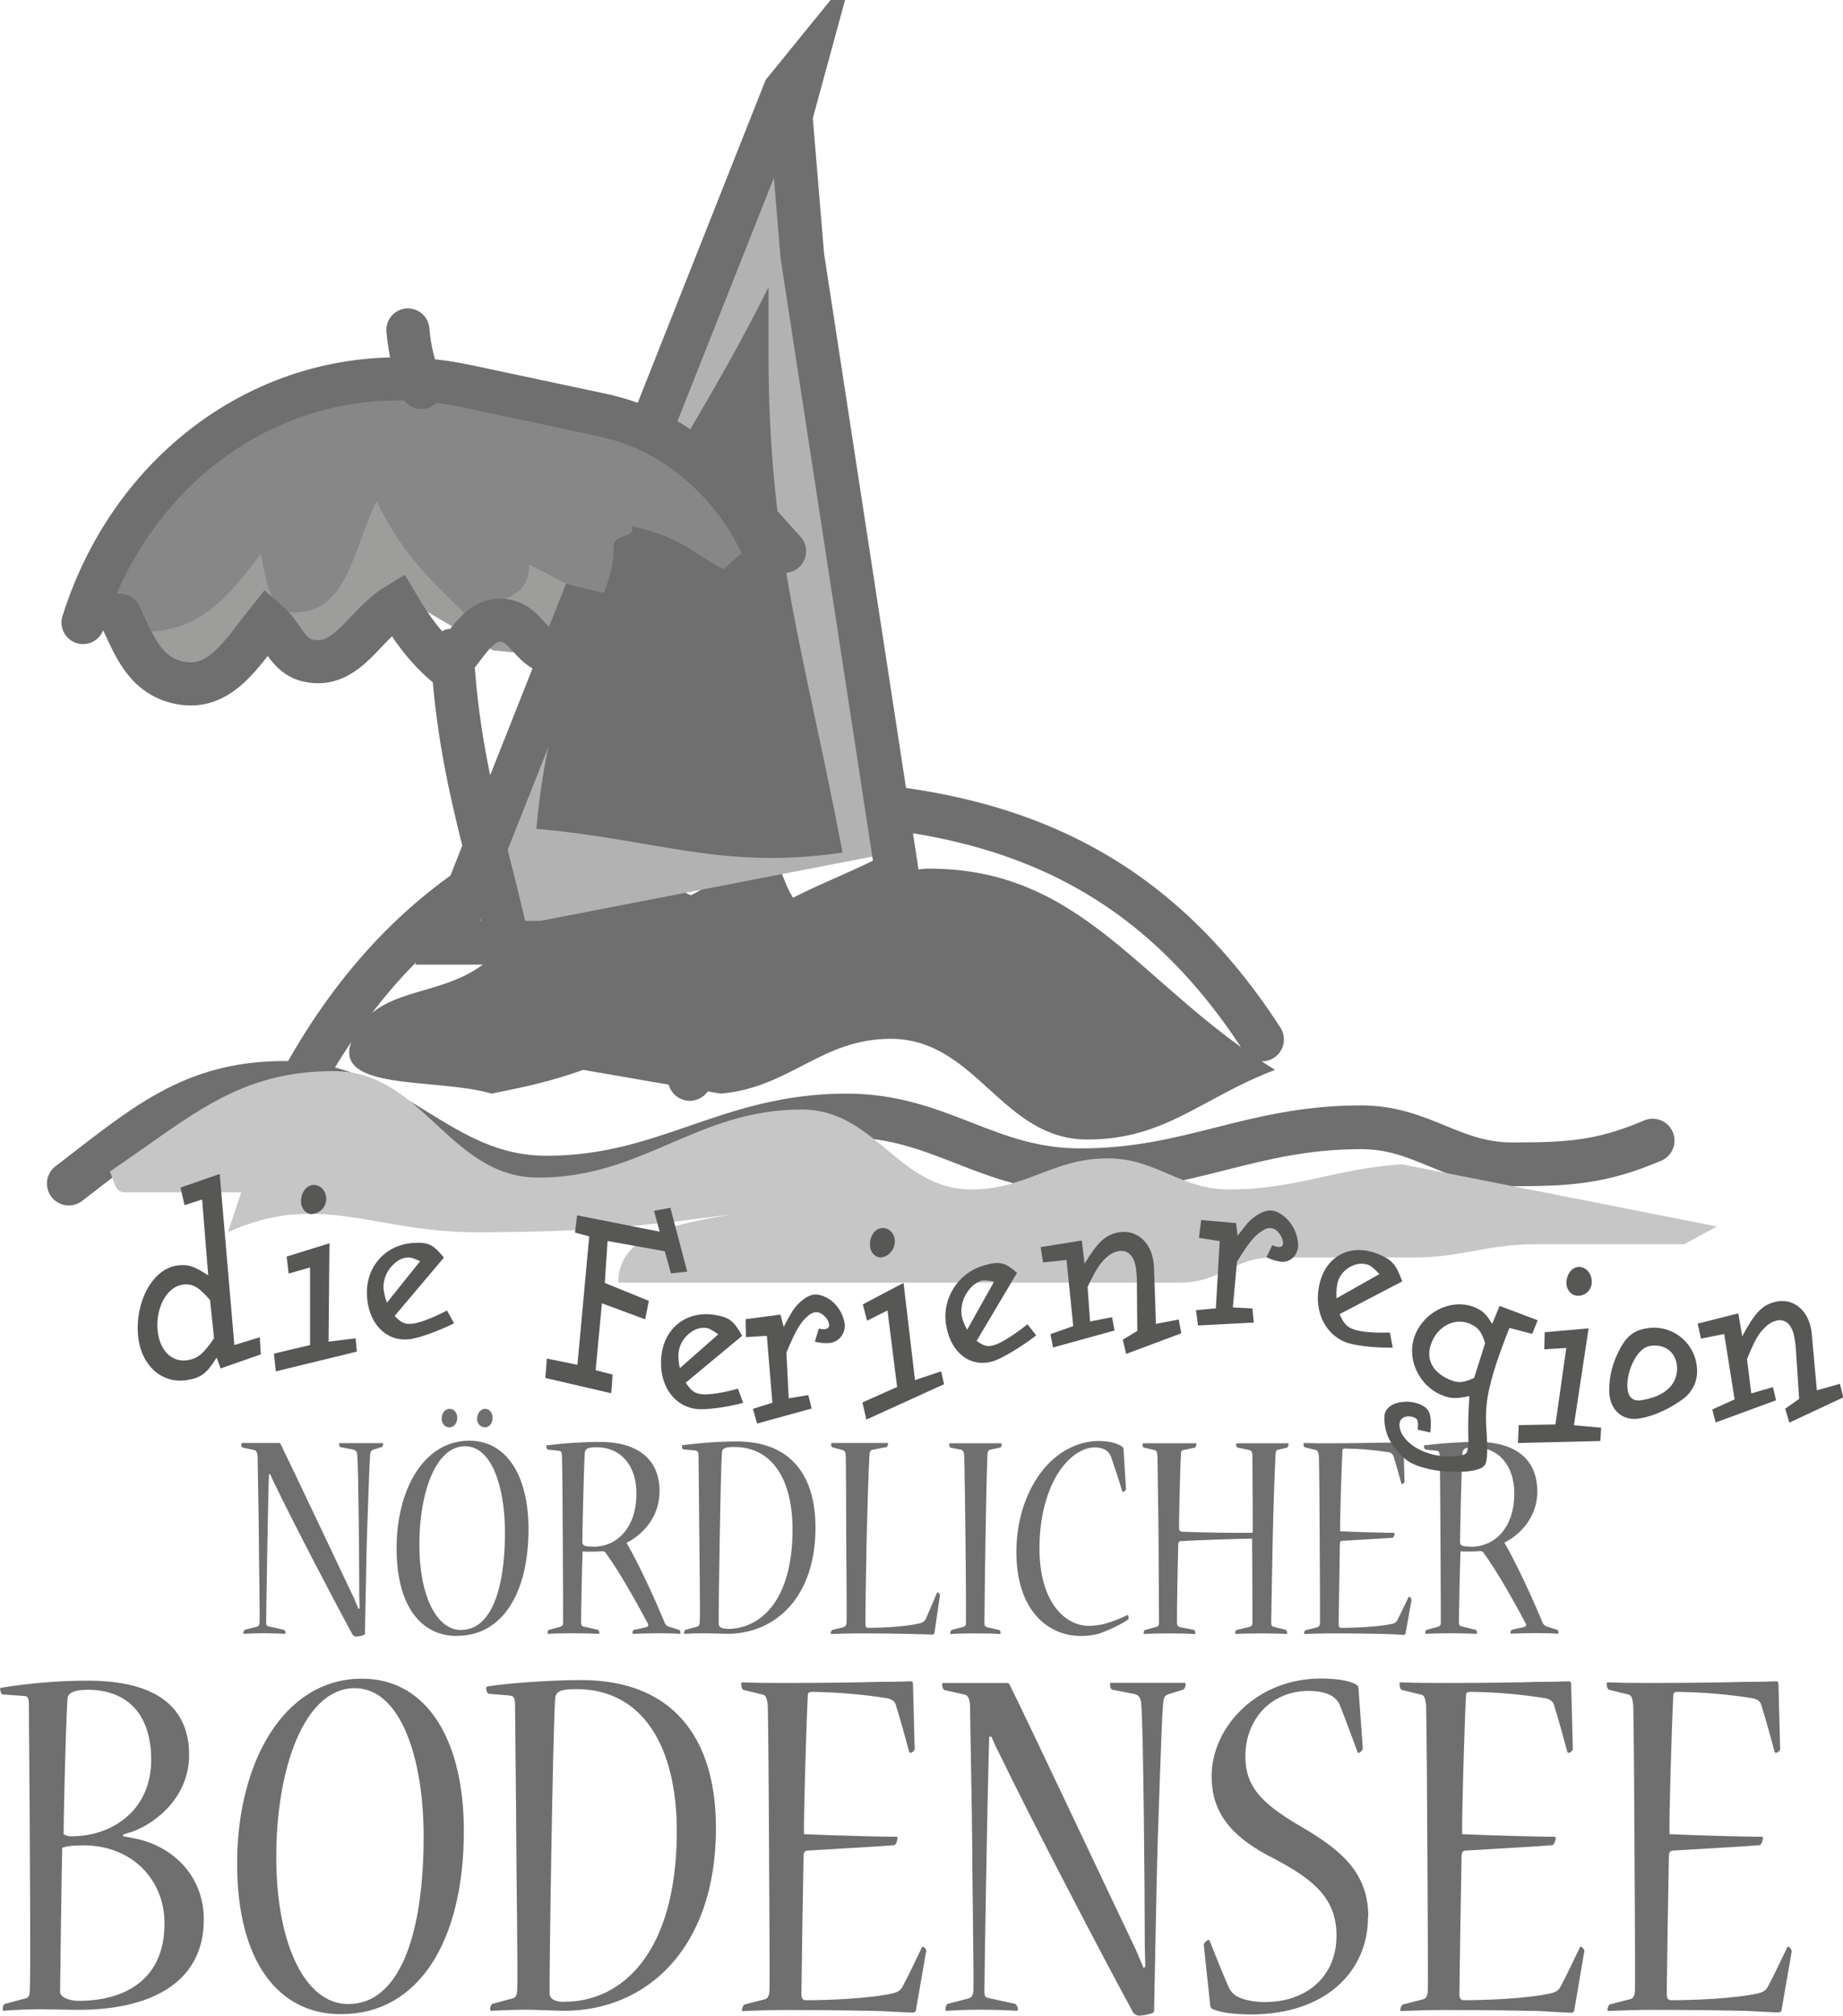 <svg xmlns="http://www.w3.org/2000/svg" width="86" height="94" viewBox="0 0 86 94" fill="none"><g clip-path="url(#clip0_630_83)"><path d="M28.3 27.142L29.485 23.202L36.455 6.174L38.153 17.293L42.09 37.79L28.3 27.149V27.142Z" fill="#B2B2B2"></path><path d="M7.091 23.017L4.765 28.662L7.755 31.988L10.736 31.324L12.727 29.333L16.051 30.332L19.041 28.006L23.014 30.332L26.667 30.668L28.992 28.677L30.983 28.013L33.308 28.348L31.646 23.031L30.647 20.719L18.705 17.729L7.091 23.038V23.017Z" fill="#9D9D9C"></path><path d="M3.21 55.196C6.727 52.506 8.939 50.5 13.283 50.5C18.32 50.5 20.46 54.918 25.497 54.918C31.083 54.918 33.915 52.02 39.508 52.02C43.852 52.02 46.064 54.575 50.408 54.575C55.581 54.575 58.342 52.57 63.521 52.57C66.353 52.57 67.737 54.297 70.562 54.297C73.116 54.297 74.7 54.226 77.118 53.191M13.761 51.029C18.456 42.057 25.903 37.361 36.048 37.361C46.192 37.361 53.433 40.052 58.891 48.474" stroke="#706F6F" stroke-width="2.04" stroke-miterlimit="10" stroke-linecap="round"></path><path d="M5.108 54.647C8.975 52.028 11.108 49.951 15.595 49.951C19.733 49.951 20.974 54.918 25.119 54.918C30.02 54.918 32.502 51.742 37.403 51.742C40.856 51.742 41.891 55.468 45.336 55.468C47.89 55.468 49.132 54.019 51.686 54.019C53.961 54.019 55.067 55.468 57.343 55.468C60.517 55.468 62.244 54.505 65.418 54.297L80.115 57.195L78.595 58.023H71.625C69.421 58.023 68.172 58.644 65.968 58.644H59.347C57.621 58.644 56.865 59.814 55.138 59.814H28.85C28.85 57.466 31.81 57.052 34.093 56.638C29.47 57.259 26.781 57.466 22.158 57.466C17.535 57.466 14.846 55.532 10.637 57.466L11.257 55.604H5.807C5.322 55.604 5.322 54.983 5.122 54.64" fill="#C6C6C6"></path><path d="M30.726 40.922C31.418 40.922 31.625 41.543 32.246 41.75L36.041 39.681C36.661 40.922 36.868 42.65 38.317 42.65C40.457 42.65 41.213 40.508 43.353 40.508C50.601 40.508 53.219 46.032 59.497 49.894C56.044 51.207 54.389 53.141 50.737 53.141C46.735 53.141 45.565 48.445 41.562 48.445C38.317 48.445 36.868 50.721 33.63 51L27.216 49.894C25.632 50.443 24.662 50.657 22.936 51C20.382 50.243 15.345 50.928 16.451 48.445C17.557 45.961 20.382 46.582 22.522 44.99C25.283 42.921 27.216 40.915 30.733 40.915" fill="#706F6F"></path><path d="M20.952 43.77L28.892 23.181L33.915 15.979L37.582 34.328L41.627 36.127L41.855 39.724L20.952 43.77Z" fill="#B2B2B2"></path><path d="M39.315 39.76C37.596 30.646 35.862 25.678 35.862 16.565V13.389C31.097 22.981 25.996 27.955 25.026 38.653C30.612 39.139 33.722 40.587 39.308 39.76" fill="#706F6F"></path><path d="M32.188 50.316C32.188 47.832 31.775 46.447 32.117 43.964H20.874L36.619 4.247L37.518 3.141L36.897 5.417L37.439 11.933L41.855 40.716C40.271 41.544 39.094 41.958 37.439 42.786" stroke="#706F6F" stroke-width="2.04" stroke-miterlimit="10" stroke-linecap="round"></path><path d="M15.773 18.398C10.751 20.375 5.165 21.674 5.165 26.977C5.165 28.105 5.622 29.461 6.742 29.461C9.281 29.461 10.637 27.883 12.156 25.849C12.442 26.977 12.549 28.561 13.733 28.561C16.216 28.561 16.444 25.685 17.571 23.366C18.869 26.021 20.054 26.977 22.087 29.011C23.214 27.598 24.684 28.133 24.684 26.32C26.831 27.391 25.811 27.091 28.179 27.655C28.465 26.863 28.636 26.356 28.636 25.514C28.636 24.779 29.649 25.207 29.485 24.529C32.531 25.264 32.303 26.078 35.178 27.205C32.638 19.476 23.842 18.398 15.773 18.398Z" fill="#878787"></path><path d="M21.095 30.324C21.48 37.504 23.606 41.379 24.484 48.502M19.034 15.387C19.126 16.443 19.319 17.043 19.661 18.07M5.6 28.697C6.257 30.11 6.756 31.495 8.361 31.837C10.266 32.244 11.279 30.467 12.477 28.968C13.219 29.603 13.405 30.603 14.396 30.809C16.223 31.202 16.986 29.125 18.541 28.19C19.247 29.375 19.861 30.224 20.874 31.081C21.787 30.16 22.344 28.69 23.635 28.954C24.548 29.147 24.798 30.239 25.711 30.438C27.773 30.874 28.864 28.718 30.013 27.048C30.405 27.448 30.583 28.126 31.19 28.255C32.716 28.583 33.993 27.812 35.014 26.756M3.874 29.032C6.335 21.189 13.747 16.307 21.759 18.006L28.008 19.333C32.046 20.19 33.901 22.738 36.612 25.707" stroke="#706F6F" stroke-width="2.01" stroke-miterlimit="10" stroke-linecap="round"></path><path d="M7.676 89.704C7.676 92.366 5.771 93.308 3.667 93.308C3.267 93.308 2.804 93.158 2.804 92.887C2.804 92.515 2.882 86.849 2.903 86.178C3.046 86.106 3.36 86.057 3.888 86.057C6.214 86.057 7.676 87.712 7.676 89.682V89.704ZM4.052 78.798C5.992 78.798 7.055 79.99 7.055 82.067C7.055 84.444 5.215 85.635 3.346 85.635C3.21 85.643 3.082 85.607 2.968 85.536C2.968 84.965 3.046 81.054 3.146 79.248C3.146 78.977 3.424 78.805 4.031 78.805H4.052V78.798ZM5.736 85.557C5.9 85.507 6.035 85.457 6.135 85.436C7.441 84.965 8.825 83.68 8.825 81.846C8.825 79.691 7.398 78.377 4.095 78.377C2.747 78.377 1.398 78.492 0.064 78.706C0.026 78.706 0.007 78.72 0.007 78.748C0.007 78.848 0.05 79.02 0.128 79.02L1.127 79.091C1.305 79.091 1.348 79.212 1.348 79.491C1.348 80.604 1.391 84.565 1.391 85.9C1.391 86.892 1.434 91.966 1.391 92.829C1.391 93.079 1.313 93.172 1.17 93.201L0.228 93.45C0.15 93.479 0.128 93.6 0.128 93.722C0.128 93.75 0.128 93.772 0.171 93.772C0.713 93.722 1.512 93.7 1.933 93.7C2.311 93.7 3.239 93.729 3.66 93.729C6.749 93.729 9.51 92.644 9.51 89.511C9.51 87.491 8.068 86.035 6.142 85.707C6.064 85.685 5.878 85.657 5.743 85.635V85.557H5.736ZM16.237 93.457C14.275 93.457 12.891 90.731 12.891 86.599C12.891 82.467 14.197 78.727 16.558 78.727C18.705 78.727 19.768 82.017 19.768 85.635C19.768 90.317 18.605 93.457 16.258 93.457H16.237ZM15.916 93.929C19.561 93.929 21.651 90.489 21.644 85.364C21.644 81.204 19.961 78.284 16.893 78.284C13.205 78.284 11.065 82.246 11.065 86.899C11.065 91.552 13.048 93.929 15.894 93.929H15.916ZM26.331 93.358C25.932 93.358 25.647 93.236 25.647 92.958C25.625 92.316 25.789 81.004 25.903 79.241C25.925 78.92 26.067 78.77 26.888 78.77C29.991 78.77 31.575 81.446 31.582 85.379C31.582 91.124 28.978 93.35 26.353 93.35H26.331V93.358ZM23.792 79.077C23.97 79.077 24.034 79.198 24.034 79.469C24.034 79.962 24.091 84.843 24.091 85.85C24.091 86.856 24.17 91.966 24.134 92.829C24.113 93.101 24.034 93.172 23.892 93.201L22.971 93.45C22.914 93.479 22.872 93.6 22.872 93.7C22.872 93.75 22.872 93.772 22.928 93.772C23.371 93.75 24.034 93.722 24.569 93.722C24.947 93.722 25.939 93.772 26.331 93.772C30.162 93.772 33.408 90.874 33.408 85.257C33.408 80.996 31.361 78.349 27.116 78.349C25.575 78.349 23.449 78.52 22.743 78.648C22.686 78.677 22.686 78.698 22.686 78.72C22.686 78.841 22.729 78.991 22.829 78.991L23.792 79.07V79.077ZM43.232 91.031C43.232 90.924 43.168 90.824 43.068 90.781C43.039 90.781 43.02 90.798 43.011 90.831C42.732 91.402 42.447 92.023 42.147 92.587C42.048 92.787 41.948 92.887 41.662 92.958C40.564 93.208 38.595 93.279 37.617 93.279C37.453 93.279 37.396 93.208 37.396 92.958C37.396 92.516 37.475 87.534 37.496 86.599C37.496 86.399 37.539 86.299 37.717 86.299C39.344 86.199 41.227 86.099 41.727 86.049C41.805 86.049 41.883 85.821 41.883 85.707C41.883 85.678 41.855 85.657 41.826 85.657C41.227 85.657 39.158 85.607 37.517 85.536C37.496 84.793 37.617 80.611 37.696 79.048C37.696 78.948 37.753 78.898 37.917 78.898C39.087 78.92 40.25 79.013 41.406 79.198C41.605 79.248 41.748 79.319 41.805 79.519C42.026 80.24 42.226 80.954 42.426 81.696C42.447 81.746 42.468 81.746 42.483 81.746C42.54 81.746 42.682 81.646 42.682 81.575L42.604 78.577C42.604 78.456 42.583 78.406 42.483 78.406C42.383 78.406 41.941 78.434 41.02 78.434C40.1 78.456 38.695 78.484 36.647 78.484C36.126 78.484 35.327 78.484 34.642 78.456C34.6 78.456 34.585 78.484 34.585 78.506C34.585 78.656 34.628 78.777 34.685 78.805L35.584 79.027C35.748 79.055 35.784 79.198 35.827 79.519C35.848 80.162 35.884 84.879 35.884 85.835C35.884 86.849 35.927 92.023 35.905 92.815C35.905 93.086 35.805 93.215 35.684 93.236L34.721 93.486C34.664 93.557 34.628 93.643 34.621 93.736C34.621 93.764 34.621 93.786 34.678 93.786C35.256 93.757 36.084 93.736 36.619 93.736C38.766 93.736 40.207 93.764 41.127 93.786C42.048 93.836 42.468 93.857 42.568 93.857C42.654 93.871 42.732 93.814 42.747 93.729C42.747 93.729 42.747 93.715 42.747 93.707L43.21 91.031H43.232ZM44.009 78.477C43.967 78.477 43.967 78.506 43.967 78.549C43.967 78.698 44.009 78.798 44.088 78.82L44.987 79.02C45.187 79.048 45.251 79.269 45.265 79.541C45.265 80.033 45.365 84.936 45.365 85.921C45.365 87.084 45.443 92.059 45.422 92.829C45.401 93.101 45.322 93.151 45.179 93.201L44.216 93.45C44.159 93.479 44.116 93.6 44.116 93.7C44.116 93.75 44.116 93.772 44.159 93.772C44.516 93.75 45.101 93.722 45.7 93.722C46.385 93.722 47.105 93.75 47.441 93.772C47.484 93.772 47.498 93.75 47.498 93.7C47.498 93.6 47.455 93.515 47.377 93.45L46.135 93.179C45.993 93.151 45.936 93.108 45.936 92.858C45.936 92.059 46.071 84.073 46.135 81.846C46.135 81.646 46.157 81.353 46.157 81.004L46.257 80.975C46.356 81.204 46.478 81.496 46.578 81.667C48.104 84.836 51.507 91.345 52.834 93.772C52.891 93.914 53.027 94 53.177 94C53.383 93.986 53.583 93.943 53.776 93.879C53.833 93.857 53.868 93.793 53.854 93.729C53.876 92.815 53.976 87.17 54.018 86.028C54.075 84.344 54.197 80.461 54.261 79.619C54.282 79.127 54.361 79.048 54.56 78.998L55.203 78.798C55.281 78.77 55.324 78.648 55.324 78.549C55.324 78.499 55.324 78.477 55.267 78.477H51.835C51.793 78.477 51.793 78.499 51.793 78.549C51.793 78.648 51.835 78.77 51.892 78.798L52.934 78.998C53.134 79.048 53.234 79.169 53.255 79.469C53.355 80.632 53.419 88.483 53.419 90.71C53.419 91.01 53.441 91.381 53.441 91.723L53.362 91.773C53.248 91.502 53.098 91.152 53.005 90.931C51.7 88.205 48.054 80.461 47.134 78.606C47.113 78.52 47.034 78.47 46.956 78.484H44.009V78.477ZM63.849 89.375C63.849 87.17 62.344 86.135 60.56 85.093C58.898 84.101 58.113 83.337 58.113 81.903C58.113 80.219 59.276 78.855 61.074 78.855C61.616 78.855 62.037 78.977 62.237 79.155C62.372 79.255 62.479 79.391 62.536 79.548C62.815 80.269 63.078 80.982 63.335 81.674C63.335 81.71 63.357 81.746 63.392 81.753C63.499 81.717 63.571 81.632 63.592 81.525L63.392 78.748C63.392 78.663 63.35 78.584 63.271 78.549C62.971 78.377 62.372 78.277 61.63 78.277C58.627 78.277 56.537 80.554 56.537 82.838C56.537 84.693 57.657 85.785 59.497 86.699C61.302 87.662 62.365 88.533 62.365 90.267C62.365 92.201 60.945 93.365 59.019 93.365C58.541 93.365 57.935 93.265 57.635 93.044C57.486 92.936 57.379 92.794 57.314 92.623C57.015 91.952 56.736 91.238 56.451 90.517C56.451 90.496 56.408 90.467 56.394 90.467C56.337 90.467 56.151 90.617 56.173 90.717L56.472 93.515C56.472 93.607 56.544 93.686 56.636 93.714C56.979 93.864 57.7 93.943 58.363 93.943C61.908 93.943 63.835 91.894 63.835 89.411L63.849 89.382V89.375ZM73.936 91.031C73.936 90.924 73.872 90.824 73.772 90.781C73.744 90.781 73.725 90.798 73.715 90.831C73.437 91.402 73.152 92.016 72.852 92.587C72.752 92.787 72.652 92.887 72.367 92.958C71.268 93.208 69.299 93.279 68.322 93.279C68.158 93.279 68.101 93.208 68.101 92.958C68.101 92.516 68.179 87.534 68.201 86.599C68.201 86.399 68.243 86.299 68.422 86.299C70.048 86.199 71.932 86.099 72.431 86.049C72.51 86.049 72.595 85.821 72.595 85.707C72.595 85.678 72.567 85.657 72.538 85.657C71.939 85.657 69.87 85.607 68.229 85.536C68.208 84.793 68.329 80.611 68.408 79.048C68.408 78.948 68.465 78.898 68.629 78.898C69.799 78.912 70.962 79.013 72.117 79.198C72.317 79.248 72.46 79.319 72.517 79.519C72.738 80.24 72.938 80.954 73.137 81.696C73.159 81.746 73.18 81.746 73.195 81.746C73.251 81.746 73.394 81.646 73.394 81.575L73.316 78.577C73.316 78.456 73.294 78.406 73.202 78.406C73.109 78.406 72.659 78.434 71.739 78.434C70.819 78.463 69.413 78.484 67.366 78.484C66.845 78.484 66.046 78.484 65.361 78.456C65.319 78.456 65.304 78.484 65.304 78.506C65.304 78.656 65.347 78.777 65.404 78.805L66.303 79.027C66.467 79.048 66.503 79.198 66.546 79.519C66.567 80.162 66.603 84.879 66.603 85.835C66.603 86.849 66.645 92.023 66.624 92.815C66.624 93.086 66.524 93.215 66.403 93.236L65.44 93.486C65.383 93.557 65.347 93.643 65.34 93.736C65.34 93.757 65.34 93.786 65.397 93.786C65.975 93.757 66.802 93.736 67.338 93.736C69.485 93.736 70.926 93.764 71.846 93.786C72.766 93.836 73.187 93.864 73.287 93.864C73.373 93.879 73.451 93.822 73.466 93.736C73.466 93.736 73.466 93.722 73.466 93.714L73.922 91.038L73.936 91.031ZM83.61 91.031C83.61 90.924 83.546 90.824 83.446 90.781C83.417 90.781 83.398 90.798 83.389 90.831C83.111 91.402 82.825 92.023 82.526 92.587C82.426 92.787 82.326 92.887 82.048 92.958C80.942 93.208 78.98 93.279 77.996 93.279C77.832 93.279 77.775 93.208 77.775 92.958C77.775 92.516 77.853 87.534 77.874 86.599C77.874 86.399 77.917 86.299 78.096 86.299C79.722 86.199 81.605 86.099 82.105 86.049C82.183 86.049 82.269 85.821 82.269 85.707C82.269 85.678 82.24 85.657 82.212 85.657C81.612 85.657 79.544 85.607 77.903 85.536C77.882 84.793 78.003 80.611 78.081 79.048C78.081 78.948 78.138 78.898 78.302 78.898C79.472 78.92 80.635 79.013 81.791 79.198C81.991 79.248 82.133 79.319 82.19 79.519C82.412 80.24 82.611 80.954 82.811 81.696C82.832 81.746 82.854 81.746 82.868 81.746C82.925 81.746 83.068 81.646 83.068 81.575L82.989 78.577C82.989 78.456 82.968 78.406 82.868 78.406C82.768 78.406 82.326 78.434 81.406 78.434C80.485 78.456 79.08 78.484 77.032 78.484C76.512 78.484 75.713 78.484 75.028 78.456C74.999 78.456 74.971 78.47 74.971 78.499C74.971 78.648 75.014 78.77 75.071 78.798L75.97 79.02C76.134 79.048 76.169 79.191 76.212 79.512C76.234 80.154 76.269 84.872 76.269 85.828C76.269 86.842 76.312 92.016 76.291 92.808C76.291 93.079 76.191 93.208 76.07 93.229L75.106 93.479C75.049 93.55 75.014 93.636 75.007 93.729C75.007 93.757 75.007 93.779 75.064 93.779C75.641 93.757 76.469 93.729 77.011 93.729C79.159 93.729 80.6 93.757 81.52 93.779C82.44 93.829 82.861 93.85 82.961 93.85C83.046 93.864 83.125 93.807 83.139 93.722C83.139 93.722 83.139 93.707 83.139 93.7L83.603 91.024L83.61 91.031ZM11.279 67.308C11.279 67.308 11.257 67.322 11.257 67.351C11.257 67.436 11.279 67.493 11.329 67.508L11.857 67.622C11.971 67.636 12.006 67.765 12.021 67.922C12.021 68.207 12.078 71.062 12.078 71.633C12.078 72.311 12.128 75.201 12.113 75.651C12.099 75.808 12.056 75.837 11.971 75.865L11.414 76.008C11.414 76.008 11.357 76.094 11.357 76.151C11.357 76.179 11.357 76.193 11.379 76.193C11.585 76.179 11.928 76.165 12.277 76.165C12.677 76.165 13.091 76.179 13.29 76.193C13.312 76.193 13.326 76.179 13.326 76.151C13.326 76.094 13.298 76.043 13.255 76.008L12.534 75.844C12.456 75.829 12.42 75.801 12.42 75.658C12.42 75.201 12.499 70.548 12.534 69.249C12.534 69.135 12.549 68.964 12.549 68.757L12.606 68.743C12.663 68.871 12.734 69.042 12.791 69.149C13.676 70.991 15.659 74.78 16.43 76.193C16.465 76.272 16.544 76.322 16.629 76.322C16.75 76.315 16.865 76.286 16.979 76.251C17.029 76.222 17.029 76.208 17.029 76.165C17.043 75.63 17.1 72.347 17.122 71.69C17.157 70.712 17.229 68.45 17.264 67.957C17.278 67.672 17.321 67.629 17.435 67.601L17.806 67.486C17.856 67.472 17.878 67.401 17.878 67.344C17.878 67.315 17.878 67.301 17.842 67.301H15.845C15.845 67.301 15.823 67.315 15.823 67.344C15.823 67.401 15.845 67.472 15.88 67.486L16.486 67.601C16.601 67.629 16.665 67.701 16.672 67.872C16.729 68.55 16.765 73.117 16.765 74.409C16.765 74.58 16.779 74.794 16.779 75.001L16.729 75.03C16.658 74.873 16.579 74.673 16.522 74.538C15.766 72.953 13.64 68.45 13.105 67.365C13.098 67.315 13.048 67.287 12.998 67.294H11.286L11.279 67.308ZM22.636 65.702C22.408 65.702 22.265 65.93 22.265 66.152C22.244 66.366 22.408 66.551 22.615 66.566C22.615 66.566 22.615 66.566 22.622 66.566C22.843 66.566 22.986 66.352 22.986 66.123C22.986 65.895 22.85 65.702 22.643 65.702H22.636ZM20.981 65.702C20.745 65.702 20.61 65.93 20.61 66.152C20.61 66.394 20.76 66.566 20.974 66.566C21.188 66.566 21.338 66.352 21.338 66.123C21.338 65.895 21.195 65.702 20.995 65.702H20.988H20.981ZM21.516 76.015C20.375 76.015 19.568 74.431 19.568 72.025C19.568 69.62 20.325 67.444 21.701 67.444C22.95 67.444 23.563 69.356 23.563 71.462C23.563 74.181 22.886 76.015 21.523 76.008H21.509L21.516 76.015ZM21.331 76.286C23.449 76.286 24.662 74.288 24.662 71.305C24.662 68.885 23.685 67.187 21.901 67.187C19.754 67.187 18.506 69.492 18.506 72.204C18.506 74.916 19.661 76.293 21.316 76.293H21.331V76.286ZM27.687 72.125C27.266 72.125 27.173 72.082 27.173 71.897C27.173 71.654 27.23 68.821 27.287 67.765C27.302 67.551 27.451 67.493 27.837 67.493C28.992 67.493 29.699 68.371 29.699 69.642C29.699 71.297 28.743 72.132 27.694 72.132H27.687V72.125ZM30.776 69.535C30.776 68.136 29.863 67.244 27.986 67.244C27.166 67.244 26.346 67.301 25.525 67.401C25.49 67.401 25.49 67.429 25.49 67.444C25.49 67.508 25.511 67.565 25.561 67.601L26.096 67.658C26.189 67.658 26.224 67.758 26.224 67.929C26.239 68.243 26.26 71.098 26.26 71.662C26.26 72.282 26.282 75.13 26.274 75.665C26.289 75.758 26.232 75.837 26.146 75.865L25.611 76.008C25.568 76.022 25.554 76.079 25.554 76.151C25.554 76.179 25.554 76.193 25.575 76.193C25.889 76.179 26.274 76.165 26.717 76.165C27.159 76.165 27.558 76.179 27.929 76.193C27.965 76.193 27.965 76.179 27.965 76.151C27.965 76.094 27.944 76.022 27.908 76.008L27.23 75.851C27.159 75.837 27.116 75.794 27.116 75.651C27.116 75.216 27.159 72.818 27.188 72.354C27.494 72.368 27.801 72.368 28.108 72.34C28.165 72.34 28.229 72.361 28.258 72.411C28.914 73.303 29.727 74.773 30.227 75.708C30.284 75.822 30.227 75.865 30.112 75.894L29.584 76.008C29.535 76.022 29.513 76.094 29.513 76.165C29.513 76.179 29.527 76.193 29.549 76.193C29.977 76.179 30.362 76.165 30.74 76.165C31.183 76.165 31.496 76.179 31.718 76.193C31.739 76.193 31.753 76.179 31.753 76.151C31.753 76.094 31.732 76.022 31.682 76.008L31.19 75.851C31.111 75.822 31.047 75.758 31.018 75.68C30.541 74.516 29.77 72.861 29.235 71.947C29.877 71.633 30.776 70.841 30.776 69.542V69.528V69.535ZM33.929 75.958C33.701 75.958 33.537 75.886 33.537 75.73C33.523 75.358 33.615 68.778 33.687 67.75C33.701 67.565 33.779 67.479 34.257 67.479C36.062 67.479 36.982 69.035 36.982 71.326C36.982 74.666 35.47 75.965 33.943 75.965H33.936L33.929 75.958ZM32.452 67.65C32.559 67.65 32.595 67.722 32.595 67.879C32.595 68.164 32.631 71.005 32.631 71.59C32.631 72.175 32.681 75.144 32.652 75.651C32.638 75.808 32.595 75.851 32.509 75.865L31.974 76.008C31.974 76.008 31.917 76.094 31.917 76.151C31.917 76.179 31.917 76.193 31.953 76.193C32.21 76.179 32.595 76.165 32.909 76.165C33.13 76.165 33.708 76.193 33.936 76.193C36.162 76.193 38.053 74.509 38.053 71.24C38.053 68.764 36.861 67.222 34.393 67.222C33.544 67.222 32.695 67.287 31.853 67.394C31.817 67.408 31.817 67.422 31.817 67.436C31.817 67.508 31.839 67.593 31.896 67.593L32.452 67.643V67.65ZM38.816 67.308C38.816 67.308 38.78 67.322 38.78 67.351C38.78 67.408 38.802 67.479 38.837 67.493L39.315 67.622C39.422 67.65 39.458 67.736 39.465 67.893C39.479 68.222 39.486 71.176 39.486 71.726C39.486 72.275 39.522 75.194 39.501 75.672C39.486 75.829 39.429 75.858 39.351 75.886L38.823 76.015C38.823 76.015 38.766 76.101 38.766 76.158C38.766 76.186 38.766 76.201 38.787 76.201C39.23 76.186 39.629 76.172 39.943 76.172C41.191 76.172 42.026 76.186 42.59 76.201C43.153 76.215 43.417 76.229 43.503 76.229C43.56 76.229 43.596 76.201 43.61 76.115L43.86 74.409C43.874 74.366 43.803 74.266 43.753 74.266C43.738 74.266 43.731 74.266 43.717 74.295L43.225 75.444C43.175 75.58 43.061 75.672 42.925 75.701C42.226 75.872 40.999 75.915 40.521 75.915C40.442 75.915 40.385 75.886 40.385 75.744C40.371 75.501 40.428 72.318 40.442 71.683C40.464 70.848 40.521 68.628 40.571 67.865C40.585 67.708 40.606 67.622 40.721 67.608L41.384 67.479C41.384 67.479 41.441 67.394 41.441 67.322C41.441 67.308 41.441 67.294 41.427 67.294H38.802L38.816 67.308ZM44.33 67.308C44.33 67.308 44.295 67.322 44.295 67.351C44.295 67.436 44.316 67.508 44.352 67.508L44.851 67.608C44.958 67.636 44.994 67.765 44.994 67.922C45.008 68.279 45.044 70.834 45.051 71.597C45.058 72.361 45.087 75.166 45.072 75.687C45.072 75.815 45.022 75.858 44.944 75.872L44.395 76.015C44.395 76.015 44.338 76.101 44.338 76.158C44.338 76.186 44.338 76.201 44.359 76.201C44.587 76.186 45.001 76.172 45.479 76.172C46.028 76.172 46.506 76.186 46.67 76.201C46.692 76.201 46.692 76.186 46.692 76.158C46.692 76.129 46.67 76.029 46.635 76.015L46.064 75.886C45.986 75.858 45.936 75.829 45.936 75.701C45.936 75.43 45.971 72.347 45.986 71.74C46 71.091 46.035 68.743 46.078 67.793C46.093 67.693 46.114 67.636 46.192 67.608L46.67 67.508C46.72 67.508 46.742 67.408 46.742 67.351C46.742 67.322 46.727 67.308 46.706 67.308H44.33ZM47.427 72.375C47.427 75.08 48.882 76.293 50.437 76.293C50.73 76.293 51.029 76.258 51.307 76.179C51.764 76.015 52.206 75.808 52.613 75.544C52.649 75.53 52.663 75.501 52.663 75.458C52.663 75.358 52.642 75.301 52.613 75.316C52.278 75.48 51.928 75.615 51.564 75.722C51.322 75.787 51.072 75.815 50.815 75.822C49.674 75.822 48.504 74.68 48.504 72.211C48.504 70.684 48.875 69.478 49.388 68.678C49.866 67.943 50.494 67.501 51.079 67.501C51.422 67.501 51.593 67.601 51.721 67.729C51.793 67.815 51.843 67.915 51.871 68.014C52.021 68.45 52.214 69.021 52.363 69.542C52.377 69.57 52.385 69.57 52.399 69.57C52.449 69.57 52.542 69.513 52.542 69.442L52.428 67.586C52.413 67.515 52.406 67.486 52.356 67.458C52.099 67.287 51.728 67.201 51.258 67.201C50.245 67.201 49.274 67.765 48.625 68.6C47.997 69.406 47.427 70.691 47.427 72.375ZM53.348 67.308C53.348 67.308 53.312 67.322 53.312 67.351C53.312 67.422 53.334 67.493 53.369 67.508L53.868 67.622C53.976 67.636 53.997 67.75 54.011 67.907C54.011 68.207 54.061 71.105 54.061 71.669C54.061 72.232 54.083 75.137 54.083 75.672C54.083 75.815 54.026 75.858 53.94 75.872L53.426 76.015C53.376 76.029 53.369 76.101 53.369 76.158C53.369 76.186 53.369 76.201 53.391 76.201C53.633 76.186 54.018 76.172 54.511 76.172C55.06 76.172 55.517 76.186 55.745 76.201C55.766 76.201 55.78 76.186 55.78 76.158C55.78 76.101 55.759 76.043 55.709 76.008L55.053 75.879C54.967 75.858 54.91 75.779 54.924 75.694C54.91 75.251 54.96 72.603 54.981 72.025C54.981 71.925 55.017 71.868 55.124 71.868C55.837 71.826 57.921 71.754 58.427 71.754C58.427 72.097 58.449 75.266 58.441 75.672C58.456 75.772 58.384 75.858 58.292 75.872L57.7 76.015C57.65 76.029 57.642 76.101 57.642 76.158C57.642 76.186 57.642 76.201 57.678 76.201C57.864 76.186 58.363 76.172 58.905 76.172C59.383 76.172 59.84 76.186 60.025 76.201C60.061 76.201 60.061 76.186 60.061 76.158C60.061 76.101 60.039 76.051 60.004 76.008L59.433 75.865C59.34 75.837 59.319 75.794 59.319 75.622C59.319 75.323 59.376 72.361 59.39 71.711C59.404 70.919 59.483 68.428 59.519 67.879C59.533 67.665 59.554 67.622 59.647 67.608L60.068 67.508C60.104 67.465 60.125 67.408 60.125 67.351C60.125 67.322 60.125 67.308 60.104 67.308H57.714C57.714 67.308 57.678 67.322 57.678 67.337C57.678 67.408 57.7 67.493 57.749 67.508L58.299 67.622C58.392 67.636 58.441 67.722 58.441 67.879C58.441 68.079 58.463 71.033 58.456 71.476C57.978 71.504 55.845 71.462 55.203 71.433C55.06 71.419 55.017 71.404 55.017 71.219C55.017 71.005 55.053 68.714 55.11 67.779C55.11 67.693 55.131 67.636 55.224 67.622L55.773 67.508C55.773 67.508 55.83 67.394 55.83 67.337C55.83 67.322 55.83 67.308 55.809 67.308H53.369H53.348ZM65.854 74.602C65.854 74.538 65.818 74.481 65.761 74.459C65.761 74.459 65.749 74.469 65.725 74.488C65.561 74.816 65.397 75.18 65.226 75.515C65.176 75.63 65.069 75.715 64.948 75.73C64.305 75.872 63.164 75.915 62.593 75.915C62.501 75.915 62.465 75.872 62.465 75.73C62.465 75.473 62.515 72.575 62.522 72.025C62.522 71.911 62.543 71.854 62.651 71.854C63.592 71.797 64.691 71.74 64.983 71.711C65.033 71.711 65.076 71.583 65.076 71.512C65.076 71.497 65.062 71.483 65.04 71.483C64.691 71.483 63.492 71.454 62.536 71.412C62.522 70.976 62.593 68.55 62.643 67.636C62.643 67.579 62.679 67.551 62.772 67.551C63.45 67.558 64.127 67.622 64.798 67.722C64.905 67.736 64.99 67.808 65.026 67.907C65.154 68.329 65.269 68.743 65.39 69.178C65.404 69.206 65.411 69.206 65.426 69.206C65.461 69.206 65.54 69.149 65.54 69.106L65.49 67.365C65.49 67.294 65.475 67.265 65.418 67.265C65.361 67.265 65.105 67.279 64.57 67.279C64.034 67.279 63.214 67.308 62.03 67.308C61.73 67.308 61.259 67.308 60.86 67.294C60.838 67.294 60.824 67.308 60.824 67.322C60.824 67.408 60.846 67.479 60.881 67.493L61.402 67.622C61.495 67.636 61.516 67.722 61.545 67.907C61.559 68.279 61.58 71.019 61.58 71.583C61.58 72.175 61.602 75.18 61.595 75.644C61.595 75.801 61.538 75.872 61.466 75.886L60.91 76.029C60.874 76.072 60.853 76.122 60.853 76.172C60.853 76.186 60.853 76.201 60.888 76.201C61.231 76.186 61.709 76.172 62.023 76.172C63.278 76.172 64.113 76.186 64.641 76.201C65.169 76.215 65.418 76.243 65.483 76.243C65.533 76.251 65.575 76.215 65.59 76.165C65.59 76.165 65.59 76.165 65.59 76.158L65.868 74.602H65.854ZM68.643 72.125C68.222 72.125 68.129 72.082 68.129 71.897C68.129 71.654 68.186 68.821 68.243 67.765C68.258 67.551 68.408 67.493 68.793 67.493C69.948 67.493 70.662 68.371 70.662 69.642C70.662 71.297 69.706 72.132 68.657 72.132H68.65L68.643 72.125ZM71.732 69.535C71.732 68.136 70.819 67.244 68.943 67.244C68.122 67.244 67.302 67.301 66.481 67.401C66.446 67.401 66.446 67.429 66.446 67.444C66.446 67.508 66.467 67.565 66.517 67.601L67.052 67.658C67.145 67.658 67.18 67.758 67.18 67.929C67.195 68.243 67.216 71.098 67.216 71.662C67.216 72.282 67.238 75.13 67.231 75.665C67.245 75.758 67.188 75.837 67.102 75.865L66.567 76.008C66.517 76.022 66.51 76.079 66.51 76.151C66.51 76.179 66.51 76.193 66.531 76.193C66.845 76.179 67.231 76.165 67.673 76.165C68.115 76.165 68.515 76.179 68.886 76.193C68.921 76.193 68.921 76.179 68.921 76.151C68.921 76.094 68.9 76.022 68.864 76.008L68.194 75.844C68.122 75.829 68.079 75.787 68.079 75.644C68.079 75.209 68.129 72.811 68.151 72.347C68.457 72.361 68.764 72.361 69.071 72.332C69.128 72.332 69.192 72.354 69.221 72.404C69.877 73.296 70.69 74.766 71.19 75.701C71.247 75.815 71.19 75.858 71.076 75.886L70.555 76.001C70.505 76.015 70.484 76.086 70.484 76.158C70.484 76.172 70.498 76.186 70.519 76.186C70.954 76.172 71.332 76.158 71.711 76.158C72.153 76.158 72.467 76.172 72.688 76.186C72.709 76.186 72.724 76.172 72.724 76.143C72.724 76.086 72.702 76.015 72.652 76.001L72.16 75.844C72.082 75.815 72.017 75.751 71.982 75.672C71.504 74.509 70.733 72.853 70.198 71.94C70.84 71.626 71.739 70.834 71.739 69.535H71.732Z" fill="#706F6F"></path><path d="M9.802 60.628L9.988 62.405C9.51 63.119 9.231 63.354 8.746 63.433C8.019 63.547 7.441 62.976 7.355 62.041C7.255 61.006 7.776 60.028 8.497 59.914C8.967 59.836 9.274 60.014 9.802 60.628ZM8.425 55.382L8.611 56.203L9.431 55.939L9.717 59.479C9.053 59.036 8.746 58.944 8.233 59.022C7.113 59.2 6.299 60.706 6.442 62.284C6.57 63.661 7.541 64.546 8.711 64.361C9.388 64.253 9.652 64.046 10.109 63.311L10.294 63.818L12.171 63.161L12.121 62.362L10.936 62.726L10.252 54.747L8.425 55.382ZM15.331 62.569L15.374 57.98L13.376 58.601L13.469 59.393L14.468 59.108V62.726L12.784 63.126L12.87 63.954L16.651 63.033L16.594 62.412L15.331 62.569ZM14.589 56.61C14.96 56.574 15.231 56.26 15.224 55.889C15.21 55.518 14.931 55.232 14.603 55.261C14.275 55.289 14.033 55.646 14.047 56.06C14.061 56.389 14.304 56.638 14.589 56.617M19.604 58.815L18.056 60.749C17.971 60.521 17.913 60.285 17.892 60.043C17.892 59.614 18.078 59.2 18.406 58.922C18.57 58.765 18.777 58.665 19.005 58.644C19.162 58.63 19.326 58.687 19.604 58.815ZM20.71 58.644C20.211 58.03 19.982 57.916 19.262 57.966C17.971 58.059 17.072 59.079 17.122 60.385C17.172 61.67 17.963 62.541 19.034 62.462C19.469 62.434 20.403 62.098 21.188 61.713L20.86 61.113C20.182 61.47 19.533 61.713 19.205 61.734C18.877 61.755 18.734 61.691 18.413 61.37L20.717 58.644H20.71ZM26.931 56.681L26.831 57.48L27.494 57.659L26.945 63.647L25.518 63.354L25.447 64.26L28.522 64.974L28.586 64.103L27.794 63.897L28.087 60.778L30.105 61.527L30.277 60.664L28.222 59.828L28.351 57.873L31.019 58.351L31.311 59.386L32.067 59.3L31.282 56.324L30.519 56.467L30.783 57.438L26.916 56.674L26.931 56.681ZM33.515 62.227L31.725 63.804C31.668 63.561 31.646 63.319 31.661 63.076C31.711 62.662 31.96 62.291 32.317 62.077C32.502 61.955 32.724 61.905 32.945 61.927C33.102 61.948 33.252 62.041 33.515 62.227ZM34.636 62.298C34.229 61.584 34.022 61.42 33.309 61.313C32.024 61.127 30.997 61.934 30.862 63.24C30.726 64.517 31.39 65.552 32.46 65.702C32.895 65.766 33.858 65.638 34.678 65.424L34.436 64.76C33.722 64.96 33.045 65.06 32.724 65.017C32.403 64.974 32.267 64.867 31.996 64.482L34.636 62.291V62.298ZM36.69 63.09C37.139 62.02 37.353 61.656 37.724 61.349C37.81 61.27 37.917 61.213 38.031 61.199C38.181 61.184 38.324 61.234 38.431 61.342C38.573 61.449 38.666 61.606 38.688 61.784C38.695 61.898 38.638 61.962 38.488 61.984C38.395 61.991 38.295 61.984 38.21 61.955L38.024 62.569C38.26 62.633 38.509 62.648 38.759 62.626C39.18 62.548 39.465 62.162 39.415 61.734C39.358 61.349 39.166 60.992 38.88 60.728C38.616 60.485 38.238 60.335 37.953 60.378C37.639 60.421 37.225 60.756 36.961 61.17C36.847 61.356 36.719 61.591 36.569 61.877L36.419 61.306L34.792 61.52L34.807 62.355L35.784 62.298L36.041 65.417L35.135 65.702L35.328 66.387L37.874 65.688L37.717 65.06L36.804 65.21L36.697 63.083L36.69 63.09ZM42.697 64.361L42.162 59.828L40.264 60.828L40.457 61.591L41.413 61.113L41.862 64.682L40.243 65.402L40.428 66.202L44.052 64.553L43.917 63.954L42.69 64.361H42.697ZM41.213 58.622C41.577 58.515 41.798 58.158 41.748 57.787C41.691 57.423 41.377 57.195 41.056 57.288C40.735 57.381 40.542 57.78 40.607 58.18C40.664 58.501 40.935 58.701 41.213 58.622ZM46.385 59.771L45.13 62.012C45.008 61.806 44.923 61.584 44.873 61.356C44.816 60.92 44.944 60.478 45.222 60.143C45.358 59.957 45.55 59.814 45.772 59.736C45.929 59.693 46.093 59.707 46.392 59.771M47.462 59.358C46.885 58.865 46.642 58.801 45.936 59.008C44.694 59.35 43.917 60.592 44.159 61.855C44.388 63.111 45.294 63.789 46.335 63.483C46.756 63.354 47.634 62.826 48.354 62.276L47.947 61.755C47.327 62.248 46.72 62.633 46.399 62.726C46.078 62.819 45.929 62.783 45.572 62.533L47.462 59.35V59.358ZM53.94 61.748L53.847 59.051C53.847 59.008 53.84 58.958 53.833 58.908C53.726 57.923 53.027 57.316 52.185 57.473C51.593 57.58 51.215 57.93 50.608 58.936L50.48 57.852L48.561 58.158L48.675 58.872L49.767 58.758L50.081 61.841L49.018 62.219L49.139 62.84L52.007 62.048L51.893 61.427L50.865 61.627L50.751 60.014C51.158 59.165 51.365 58.844 51.721 58.565C51.857 58.451 52.028 58.373 52.199 58.344C52.642 58.266 52.948 58.594 53.013 59.2C53.027 59.358 53.048 59.5 53.048 59.657L53.07 62.069L52.392 62.476L52.549 63.14L55.124 62.177L55.003 61.534L53.933 61.741L53.94 61.748ZM57.721 58.844C58.313 57.88 58.577 57.573 58.984 57.352C59.077 57.288 59.191 57.259 59.305 57.273C59.455 57.288 59.59 57.373 59.676 57.502C59.797 57.638 59.868 57.816 59.868 57.994C59.861 58.108 59.797 58.158 59.64 58.151C59.547 58.137 59.455 58.108 59.369 58.066L59.098 58.63C59.319 58.744 59.562 58.815 59.804 58.844C60.204 58.872 60.546 58.558 60.575 58.108C60.575 57.709 60.432 57.316 60.189 57.002C59.961 56.703 59.619 56.474 59.326 56.453C59.005 56.424 58.556 56.674 58.235 57.017C58.099 57.181 57.935 57.381 57.749 57.63L57.678 57.038L56.052 56.895L55.945 57.723L56.915 57.88L56.736 61.013L55.809 61.099L55.902 61.813L58.506 61.677L58.441 61.02L57.528 60.97L57.721 58.851V58.844ZM64.356 59.422L62.365 60.549C62.344 60.307 62.365 60.057 62.415 59.814C62.522 59.422 62.822 59.115 63.214 58.986C63.421 58.915 63.642 58.915 63.849 58.986C63.999 59.044 64.134 59.172 64.363 59.415M65.433 59.757C65.14 58.958 64.969 58.751 64.284 58.472C63.057 57.98 61.93 58.537 61.595 59.786C61.267 61.013 61.759 62.177 62.779 62.59C63.193 62.755 64.156 62.862 64.99 62.847L64.855 62.141C64.12 62.169 63.45 62.112 63.136 61.984C62.822 61.855 62.715 61.734 62.508 61.285L65.433 59.757ZM69.299 62.641L68.786 64.26C68.251 64.503 68.022 64.51 67.594 64.318C66.86 63.989 66.553 63.411 66.753 62.755C67.017 61.87 67.873 61.406 68.629 61.748C68.986 61.913 69.142 62.12 69.299 62.641ZM66.746 66.808C66.817 65.966 66.724 65.695 66.275 65.495C66.004 65.388 65.711 65.345 65.419 65.381C64.998 65.431 64.705 65.624 64.62 65.923C64.605 65.959 64.612 65.988 64.605 66.016C64.57 66.53 64.719 67.044 65.033 67.451C65.319 67.85 65.633 68.136 65.932 68.264C66.581 68.557 67.395 68.678 68.315 68.628C68.793 68.607 69.128 68.5 69.264 68.35C69.307 68.3 69.335 68.25 69.342 68.186C69.406 67.972 69.414 67.529 69.371 66.844C69.285 65.716 69.371 65.117 69.685 64.032C69.863 63.418 70.12 62.726 70.434 61.927L71.497 62.205L71.754 61.57L69.977 60.899L69.628 61.741C69.364 61.299 69.207 61.142 68.857 60.985C67.751 60.492 66.339 61.199 65.968 62.441C65.675 63.44 66.232 64.596 67.209 65.031C67.659 65.231 67.937 65.245 68.565 65.103C68.515 65.874 68.5 66.501 68.515 66.973C68.529 67.201 68.515 67.429 68.472 67.658C68.422 67.829 68.308 67.879 67.808 67.915C67.302 67.95 66.788 67.858 66.325 67.643C65.64 67.337 65.197 66.744 65.326 66.302C65.39 66.073 65.711 65.981 66.004 66.109C66.16 66.18 66.189 66.28 66.153 66.673L66.738 66.801L66.746 66.808ZM73.444 66.466L74.129 61.948L72.082 62.127L72.06 62.926L73.088 62.862L72.581 66.43L70.869 66.459L70.833 67.294L74.678 67.201L74.714 66.58L73.451 66.466H73.444ZM73.551 60.421C73.901 60.471 74.222 60.228 74.272 59.879C74.272 59.864 74.272 59.857 74.272 59.843C74.308 59.472 74.079 59.136 73.751 59.086C73.423 59.036 73.138 59.343 73.095 59.75C73.059 60.078 73.266 60.378 73.551 60.421ZM78.253 63.704C78.317 64.546 77.696 65.138 76.562 65.302C76.191 65.353 75.977 65.16 75.941 64.732C75.891 64.111 76.212 63.283 76.64 62.933C76.754 62.84 76.89 62.776 77.033 62.762C77.696 62.669 78.203 63.069 78.253 63.711M79.187 63.804C79.116 62.698 78.167 61.855 77.061 61.92C76.997 61.92 76.94 61.927 76.876 61.941C76.191 62.034 75.82 62.369 75.449 63.197C75.185 63.761 75.064 64.382 75.099 65.003C75.156 65.766 75.72 66.259 76.441 66.159C77.14 66.066 78.024 65.659 78.645 65.153C79.03 64.817 79.23 64.325 79.187 63.811M84.78 64.832L84.538 62.155C84.538 62.12 84.523 62.062 84.516 62.012C84.352 61.042 83.624 60.499 82.797 60.721C82.212 60.878 81.855 61.263 81.299 62.319L81.113 61.249L79.216 61.727L79.373 62.426L80.457 62.212L80.942 65.26L79.9 65.731L80.058 66.337L82.875 65.302L82.733 64.689L81.72 64.981L81.52 63.383C81.877 62.505 82.069 62.162 82.412 61.855C82.54 61.727 82.704 61.641 82.875 61.591C83.311 61.477 83.632 61.777 83.731 62.376C83.76 62.533 83.781 62.676 83.796 62.833L83.953 65.238L83.303 65.695L83.496 66.344L86.014 65.167L85.857 64.532L84.802 64.832H84.78Z" fill="#575756"></path></g><defs><clipPath id="clip0_630_83"><rect width="86" height="94" fill="white"></rect></clipPath></defs></svg>